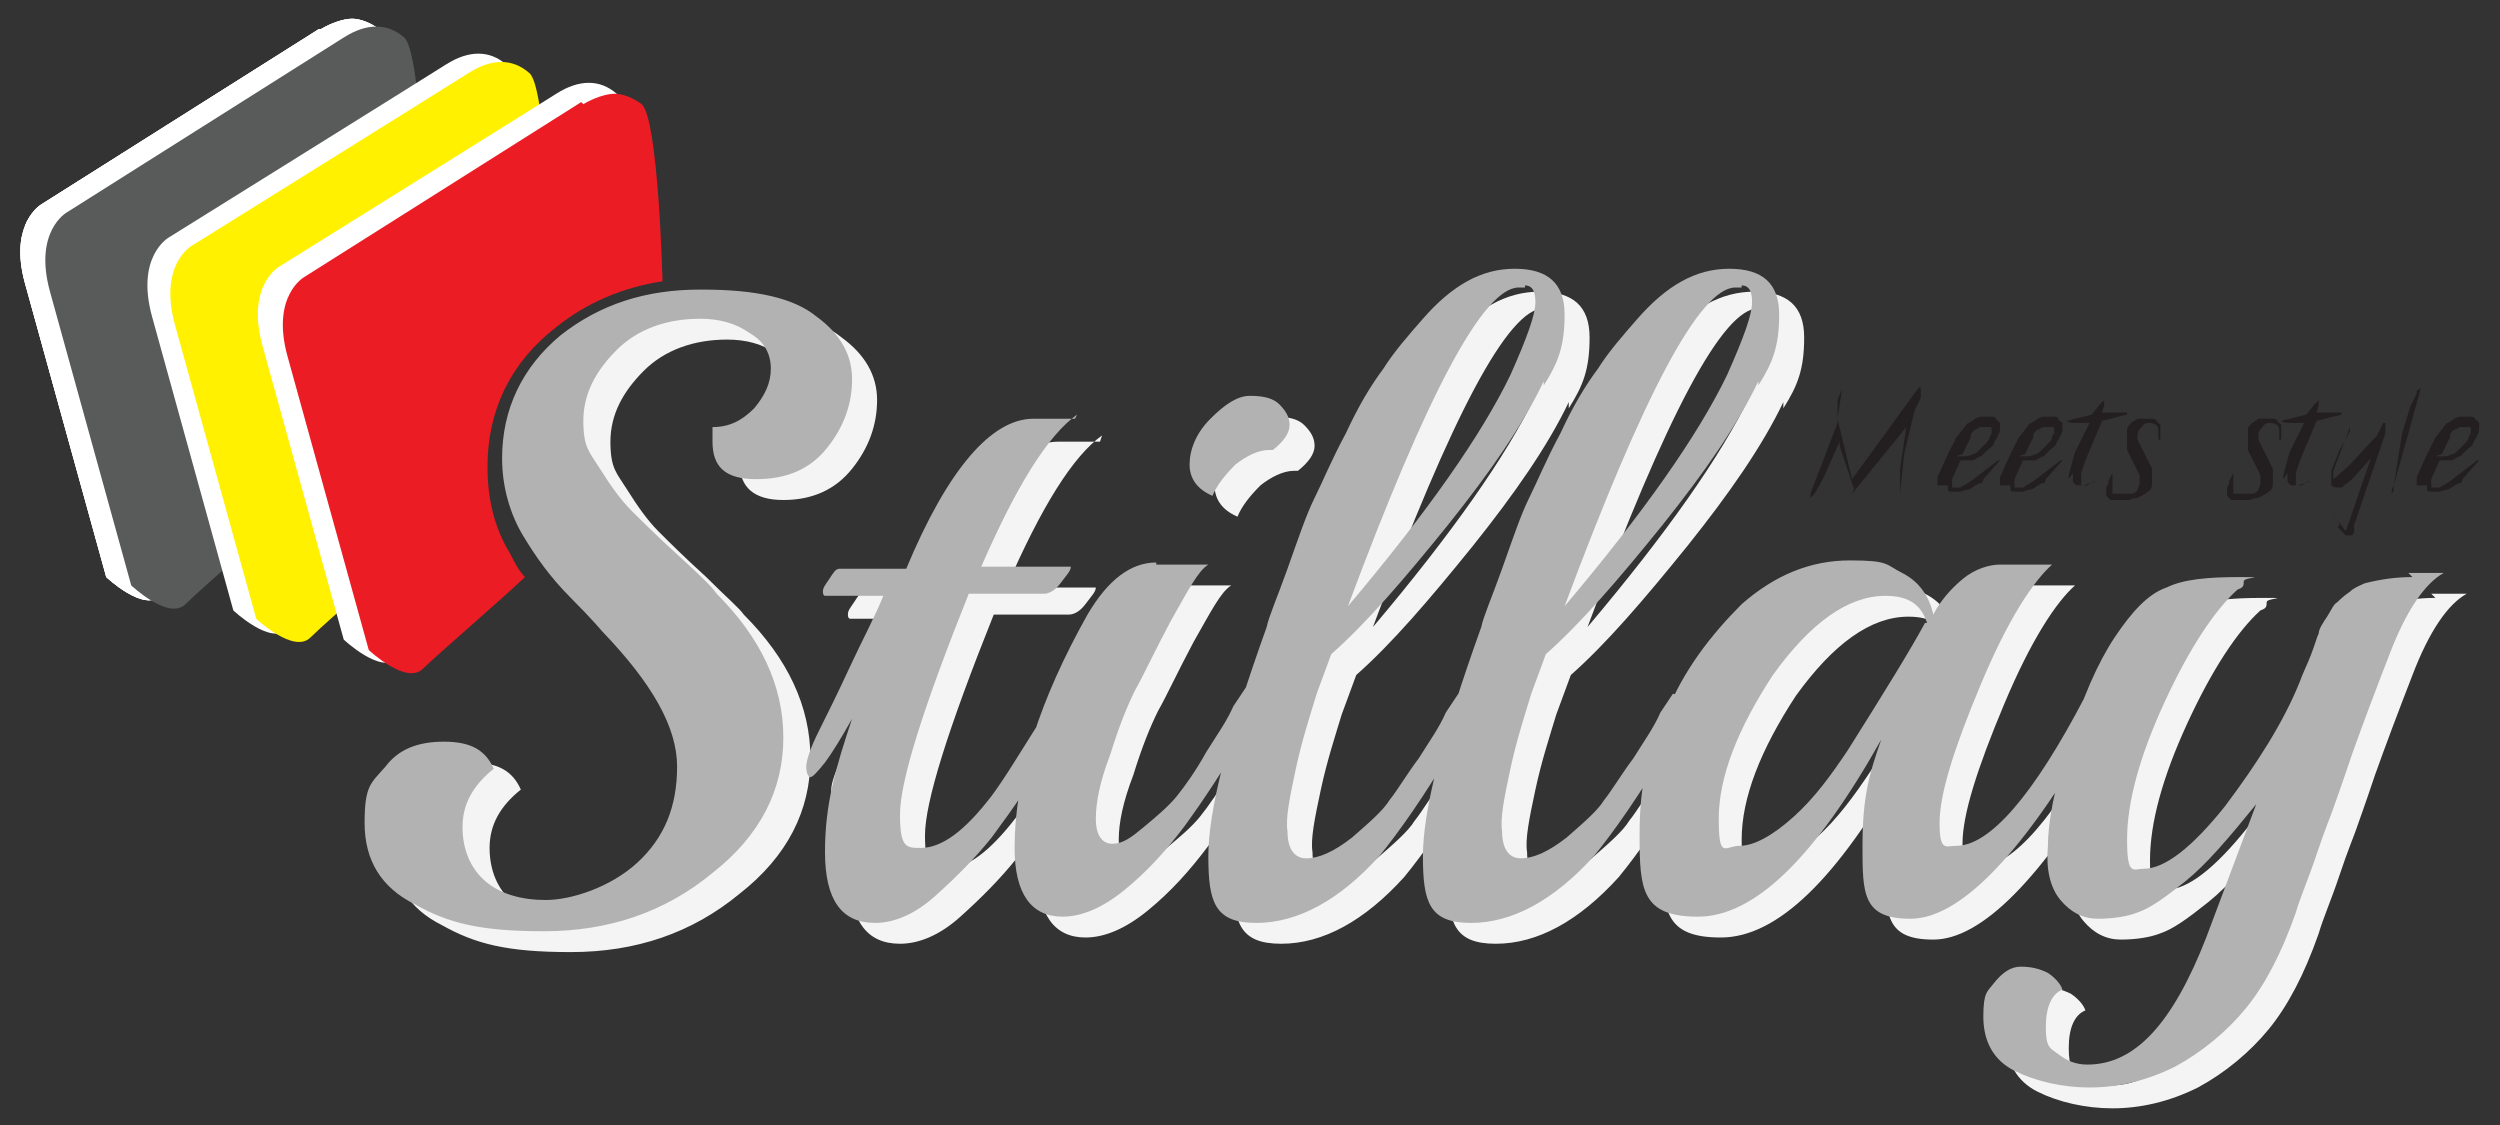 <?xml version="1.0" encoding="UTF-8"?>
<svg id="Layer_1" xmlns="http://www.w3.org/2000/svg" xmlns:xlink="http://www.w3.org/1999/xlink" version="1.1" viewBox="0 0 120 54">
  <rect x="0" y="0" width="120" height="54" fill="#333333" stroke="none"/>
  <!-- Generator: Adobe Illustrator 29.1.0, SVG Export Plug-In . SVG Version: 2.1.0 Build 142)  -->
  <defs>
    <style>
      .st0 {
        clip-rule: evenodd;
      }

      .st0, .st1, .st2 {
        fill: #fff;
      }

      .st1 {
        fill-rule: evenodd;
      }

      .st3 {
        fill: #231f20;
      }

      .st4 {
        fill: #f4f4f4;
      }

      .st5 {
        clip-path: url(#clippath-1);
      }

      .st6 {
        fill: #585b5a;
      }

      .st7 {
        fill: #fff100;
      }

      .st8 {
        fill: #ec1c24;
      }

      .st9 {
        clip-path: url(#clippath);
      }

      .st10 {
        fill: #b2b2b2;
      }
    </style>
    <clipPath id="clippath">
      <path class="st0" d="M15.3,1.4c-1.1.7-13.3,8.4-13.3,8.4,0,0-1.6.9-.8,3.8.8,2.9,3.9,14.1,3.9,14.1,0,0,1.8,1.7,2.6.9.8-.8,6.1-5.4,6.1-5.4,0,0-1.4-6.4-.9-7.7.5-1.3,3-3.2,3.3-3.3.3-.1,3-2.4,3-2.4,0,0-.2-7.7-1-8.4-.4-.3-.9-.5-1.3-.5s-1,.2-1.5.5"/>
    </clipPath>
    <clipPath id="clippath-1">
      <rect class="st2" x="-4.1" y="-4" width="128.1" height="62.1"/>
    </clipPath>
  </defs>
  <g>
    <path class="st1" d="M15.3,1.4c-1.1.7-13.3,8.4-13.3,8.4,0,0-1.6.9-.8,3.8.8,2.9,3.9,14.1,3.9,14.1,0,0,1.8,1.7,2.6.9.8-.8,6.1-5.4,6.1-5.4,0,0-1.4-6.4-.9-7.7.5-1.3,3-3.2,3.3-3.3.3-.1,3-2.4,3-2.4,0,0-.2-7.7-1-8.4-.4-.3-.9-.5-1.3-.5s-1,.2-1.5.5"/>
    <g class="st9">
      <g>
        <rect class="st2" x="-4.1" y="-4" width="128.1" height="62.1"/>
        <g class="st5">
          <polyline class="st2" points="12.5 30.5 -3.5 25.3 -3.5 25.4 12.4 30.6"/>
          <polyline class="st2" points="12.5 30.4 -3.4 25.2 -3.5 25.3 12.5 30.5"/>
          <polyline class="st2" points="12.6 30.2 -3.4 25 -3.4 25.2 12.5 30.4"/>
          <polyline class="st2" points="12.6 30.1 -3.3 24.9 -3.4 25 12.6 30.2"/>
          <polyline class="st2" points="12.7 29.9 -3.3 24.8 -3.3 24.9 12.6 30.1"/>
          <polyline class="st2" points="12.7 29.8 -3.3 24.6 -3.3 24.8 12.7 29.9"/>
          <polyline class="st2" points="12.7 29.7 -3.2 24.5 -3.3 24.6 12.7 29.8"/>
          <polyline class="st2" points="12.8 29.5 -3.2 24.3 -3.2 24.5 12.7 29.7"/>
          <polyline class="st2" points="12.8 29.4 -3.1 24.2 -3.2 24.3 12.8 29.5"/>
          <polyline class="st2" points="12.9 29.2 -3.1 24.1 -3.1 24.2 12.8 29.4"/>
          <polyline class="st2" points="12.9 29.1 -3 23.9 -3.1 24.1 12.9 29.2"/>
          <polyline class="st2" points="13 29 -3 23.8 -3 23.9 12.9 29.1"/>
          <polyline class="st2" points="13 28.8 -2.9 23.6 -3 23.8 13 29"/>
          <polyline class="st2" points="13.1 28.7 -2.9 23.5 -2.9 23.6 13 28.8"/>
          <polyline class="st2" points="13.1 28.5 -2.8 23.4 -2.9 23.5 13.1 28.7"/>
          <polyline class="st2" points="13.2 28.4 -2.8 23.2 -2.9 23.4 13.1 28.6"/>
          <polyline class="st2" points="13.2 28.3 -2.8 23.1 -2.8 23.2 13.1 28.4"/>
          <polyline class="st2" points="13.2 28.1 -2.7 22.9 -2.8 23.1 13.2 28.3"/>
          <polyline class="st2" points="13.3 28 -2.7 22.8 -2.7 23 13.2 28.1"/>
          <polyline class="st2" points="13.3 27.9 -2.6 22.7 -2.7 22.8 13.3 28"/>
          <polyline class="st2" points="13.4 27.7 -2.6 22.5 -2.6 22.7 13.3 27.9"/>
          <polyline class="st2" points="13.4 27.6 -2.5 22.4 -2.6 22.5 13.4 27.7"/>
          <polyline class="st2" points="13.5 27.4 -2.5 22.3 -2.5 22.4 13.4 27.6"/>
          <polyline class="st2" points="13.5 27.3 -2.4 22.1 -2.5 22.3 13.5 27.4"/>
          <polyline class="st2" points="13.6 27.2 -2.4 22 -2.4 22.1 13.5 27.3"/>
          <polyline class="st2" points="13.6 27 -2.4 21.8 -2.4 22 13.6 27.2"/>
          <polyline class="st2" points="13.6 26.9 -2.3 21.7 -2.4 21.8 13.6 27"/>
          <polyline class="st2" points="13.7 26.7 -2.3 21.6 -2.3 21.7 13.6 26.9"/>
          <polyline class="st2" points="13.7 26.6 -2.2 21.4 -2.3 21.6 13.7 26.7"/>
          <polyline class="st2" points="13.8 26.5 -2.2 21.3 -2.2 21.4 13.7 26.6"/>
          <polyline class="st2" points="13.8 26.3 -2.1 21.1 -2.2 21.3 13.8 26.5"/>
          <polyline class="st2" points="13.9 26.2 -2.1 21 -2.1 21.1 13.8 26.3"/>
          <polyline class="st2" points="13.9 26.1 -2 20.9 -2.1 21 13.9 26.2"/>
          <polyline class="st2" points="14 25.9 -2 20.7 -2 20.9 13.9 26.1"/>
          <polyline class="st2" points="14 25.8 -1.9 20.6 -2 20.7 14 25.9"/>
          <polyline class="st2" points="14.1 25.6 -1.9 20.5 -1.9 20.6 14 25.8"/>
          <polyline class="st2" points="14.1 25.5 -1.9 20.3 -1.9 20.5 14.1 25.6"/>
          <polyline class="st2" points="14.1 25.4 -1.8 20.2 -1.9 20.3 14.1 25.5"/>
          <polyline class="st2" points="14.2 25.2 -1.8 20 -1.8 20.2 14.1 25.4"/>
          <polyline class="st2" points="14.2 25.1 -1.7 19.9 -1.8 20 14.2 25.2"/>
          <polyline class="st2" points="14.3 24.9 -1.7 19.8 -1.7 19.9 14.2 25.1"/>
          <polyline class="st2" points="14.3 24.8 -1.6 19.6 -1.7 19.8 14.3 24.9"/>
          <polyline class="st2" points="14.4 24.7 -1.6 19.5 -1.6 19.6 14.3 24.8"/>
          <polyline class="st2" points="14.4 24.5 -1.5 19.3 -1.6 19.5 14.4 24.7"/>
          <polyline class="st2" points="14.5 24.4 -1.5 19.2 -1.5 19.3 14.4 24.5"/>
          <polyline class="st2" points="14.5 24.3 -1.5 19.1 -1.5 19.2 14.5 24.4"/>
          <polyline class="st2" points="14.5 24.1 -1.4 18.9 -1.5 19.1 14.5 24.3"/>
          <polyline class="st2" points="14.6 24 -1.4 18.8 -1.4 18.9 14.5 24.1"/>
          <polyline class="st2" points="14.6 23.8 -1.3 18.7 -1.4 18.8 14.6 24"/>
          <polyline class="st2" points="14.7 23.7 -1.3 18.5 -1.3 18.7 14.6 23.8"/>
          <polyline class="st2" points="14.7 23.6 -1.2 18.4 -1.3 18.5 14.7 23.7"/>
          <polyline class="st2" points="14.8 23.4 -1.2 18.2 -1.2 18.4 14.7 23.6"/>
          <polyline class="st2" points="14.8 23.3 -1.1 18.1 -1.2 18.2 14.8 23.4"/>
          <polyline class="st2" points="14.9 23.1 -1.1 18 -1.1 18.1 14.8 23.3"/>
          <polyline class="st2" points="14.9 23 -1 17.8 -1.1 18 14.9 23.1"/>
          <polyline class="st2" points="15 22.9 -1 17.7 -1 17.8 14.9 23"/>
          <polyline class="st2" points="15 22.7 -1 17.5 -1 17.7 15 22.9"/>
          <polyline class="st2" points="15 22.6 -.9 17.4 -1 17.5 15 22.7"/>
          <polyline class="st2" points="15.1 22.4 -.9 17.3 -.9 17.4 15 22.6"/>
          <polyline class="st2" points="15.1 22.3 -.8 17.1 -.9 17.3 15.1 22.5"/>
          <polyline class="st2" points="15.2 22.2 -.8 17 -.8 17.1 15.1 22.3"/>
          <polyline class="st2" points="15.2 22 -.7 16.8 -.8 17 15.2 22.2"/>
          <polyline class="st2" points="15.3 21.9 -.7 16.7 -.7 16.9 15.2 22"/>
          <polyline class="st2" points="15.3 21.8 -.6 16.6 -.7 16.7 15.3 21.9"/>
          <polyline class="st2" points="15.4 21.6 -.6 16.4 -.6 16.6 15.3 21.8"/>
          <polyline class="st2" points="15.4 21.5 -.6 16.3 -.6 16.4 15.4 21.6"/>
          <polyline class="st2" points="15.4 21.3 -.5 16.2 -.6 16.3 15.4 21.5"/>
          <polyline class="st2" points="15.5 21.2 -.5 16 -.5 16.2 15.4 21.3"/>
          <polyline class="st2" points="15.5 21.1 -.4 15.9 -.5 16 15.5 21.2"/>
          <polyline class="st2" points="15.6 20.9 -.4 15.7 -.4 15.9 15.5 21.1"/>
          <polyline class="st2" points="15.6 20.8 -.3 15.6 -.4 15.7 15.6 20.9"/>
          <polyline class="st2" points="15.7 20.6 -.3 15.5 -.3 15.6 15.6 20.8"/>
          <polyline class="st2" points="15.7 20.5 -.2 15.3 -.3 15.5 15.7 20.6"/>
          <polyline class="st2" points="15.8 20.4 -.2 15.2 -.2 15.3 15.7 20.5"/>
          <polyline class="st2" points="15.8 20.2 -.1 15 -.2 15.2 15.8 20.4"/>
          <polyline class="st2" points="15.9 20.1 -.1 14.9 -.1 15 15.8 20.2"/>
          <polyline class="st2" points="15.9 20 0 14.8 -.1 14.9 15.9 20.1"/>
          <polyline class="st2" points="15.9 19.8 0 14.6 0 14.8 15.9 20"/>
          <polyline class="st2" points="16 19.7 0 14.5 0 14.6 15.9 19.8"/>
          <polyline class="st2" points="16 19.5 0 14.4 0 14.5 16 19.7"/>
          <polyline class="st2" points="16.1 19.4 .1 14.2 0 14.4 16 19.5"/>
          <polyline class="st2" points="16.1 19.3 .2 14.1 .1 14.2 16.1 19.4"/>
          <polyline class="st2" points="16.2 19.1 .2 13.9 .2 14.1 16.1 19.3"/>
          <polyline class="st2" points="16.2 19 .3 13.8 .2 13.9 16.2 19.1"/>
          <polyline class="st2" points="16.3 18.8 .3 13.7 .3 13.8 16.2 19"/>
          <polyline class="st2" points="16.3 18.7 .3 13.5 .3 13.7 16.3 18.8"/>
          <polyline class="st2" points="16.3 18.6 .4 13.4 .3 13.5 16.3 18.7"/>
          <polyline class="st2" points="16.4 18.4 .4 13.2 .4 13.4 16.3 18.6"/>
          <polyline class="st2" points="16.4 18.3 .5 13.1 .4 13.2 16.4 18.4"/>
          <polyline class="st2" points="16.5 18.1 .5 13 .5 13.1 16.4 18.3"/>
          <polyline class="st2" points="16.5 18 .6 12.8 .5 13 16.5 18.2"/>
          <polyline class="st2" points="16.6 17.9 .6 12.7 .6 12.8 16.5 18"/>
          <polyline class="st2" points="16.6 17.7 .7 12.5 .6 12.7 16.6 17.9"/>
          <polyline class="st2" points="16.7 17.6 .7 12.4 .7 12.6 16.6 17.7"/>
          <polyline class="st2" points="16.7 17.5 .8 12.3 .7 12.4 16.7 17.6"/>
          <polyline class="st2" points="16.8 17.3 .8 12.1 .8 12.3 16.7 17.5"/>
          <polyline class="st2" points="16.8 17.2 .8 12 .8 12.1 16.8 17.3"/>
          <polyline class="st2" points="16.8 17 .9 11.9 .8 12 16.8 17.2"/>
          <polyline class="st2" points="16.9 16.9 .9 11.7 .9 11.9 16.8 17"/>
          <polyline class="st2" points="16.9 16.8 1 11.6 .9 11.7 16.9 16.9"/>
          <polyline class="st2" points="17 16.6 1 11.4 1 11.6 16.9 16.8"/>
          <polyline class="st2" points="17 16.5 1.1 11.3 1 11.4 17 16.6"/>
          <polyline class="st2" points="17.1 16.3 1.1 11.2 1.1 11.3 17 16.5"/>
          <polyline class="st2" points="17.1 16.2 1.2 11 1.1 11.2 17.1 16.4"/>
          <polyline class="st2" points="17.2 16.1 1.2 10.9 1.2 11 17.1 16.2"/>
          <polyline class="st2" points="17.2 15.9 1.3 10.7 1.2 10.9 17.2 16.1"/>
          <polyline class="st2" points="17.3 15.8 1.3 10.6 1.2 10.8 17.2 15.9"/>
          <polyline class="st2" points="17.2 15.8 1.3 10.6 1.2 10.8 17.2 16"/>
          <polyline class="st2" points="17.3 15.7 1.3 10.5 1.3 10.6 17.2 15.8"/>
          <polyline class="st2" points="17.3 15.5 1.4 10.4 1.3 10.5 17.3 15.7"/>
          <polyline class="st2" points="17.4 15.4 1.4 10.2 1.4 10.4 17.3 15.6"/>
          <polyline class="st2" points="17.4 15.3 1.5 10.1 1.4 10.2 17.4 15.4"/>
          <polyline class="st2" points="17.5 15.1 1.5 9.9 1.5 10.1 17.4 15.3"/>
          <polyline class="st2" points="17.5 15 1.6 9.8 1.5 10 17.5 15.1"/>
          <polyline class="st2" points="17.6 14.9 1.6 9.7 1.6 9.8 17.5 15"/>
          <polyline class="st2" points="17.6 14.7 1.6 9.5 1.6 9.7 17.6 14.9"/>
          <polyline class="st2" points="17.6 14.6 1.7 9.4 1.6 9.5 17.6 14.7"/>
          <polyline class="st2" points="17.7 14.4 1.7 9.3 1.7 9.4 17.6 14.6"/>
          <polyline class="st2" points="17.7 14.3 1.8 9.1 1.7 9.3 17.7 14.4"/>
          <polyline class="st2" points="17.8 14.2 1.8 9 1.8 9.1 17.7 14.3"/>
          <polyline class="st2" points="17.8 14 1.9 8.8 1.8 9 17.8 14.2"/>
          <polyline class="st2" points="17.9 13.9 1.9 8.7 1.9 8.8 17.8 14"/>
          <polyline class="st2" points="17.9 13.7 2 8.6 1.9 8.7 17.9 13.9"/>
          <polyline class="st2" points="18 13.6 2 8.4 2 8.6 17.9 13.8"/>
          <polyline class="st2" points="18 13.5 2.1 8.3 2 8.4 18 13.6"/>
          <polyline class="st2" points="18.1 13.3 2.1 8.1 2 8.3 18 13.5"/>
          <polyline class="st2" points="18.1 13.2 2.1 8 2.1 8.2 18 13.3"/>
          <polyline class="st2" points="18.1 13.1 2.2 7.9 2.1 8 18.1 13.2"/>
          <polyline class="st2" points="18.2 12.9 2.2 7.7 2.2 7.9 18.1 13.1"/>
          <polyline class="st2" points="18.2 12.8 2.3 7.6 2.2 7.7 18.2 12.9"/>
          <polyline class="st2" points="18.3 12.6 2.3 7.5 2.3 7.6 18.2 12.8"/>
          <polyline class="st2" points="18.3 12.5 2.4 7.3 2.3 7.5 18.3 12.6"/>
          <polyline class="st2" points="18.4 12.4 2.4 7.2 2.4 7.3 18.3 12.5"/>
          <polyline class="st2" points="18.4 12.2 2.5 7 2.4 7.2 18.4 12.4"/>
          <polyline class="st2" points="18.5 12.1 2.5 6.9 2.5 7 18.4 12.2"/>
          <polyline class="st2" points="18.5 11.9 2.5 6.8 2.5 6.9 18.5 12.1"/>
          <polyline class="st2" points="18.5 11.8 2.6 6.6 2.5 6.8 18.5 12"/>
          <polyline class="st2" points="18.6 11.7 2.6 6.5 2.6 6.6 18.5 11.8"/>
          <polyline class="st2" points="18.6 11.5 2.7 6.3 2.6 6.5 18.6 11.7"/>
          <polyline class="st2" points="18.7 11.4 2.7 6.2 2.7 6.4 18.6 11.5"/>
          <polyline class="st2" points="18.7 11.3 2.8 6.1 2.7 6.2 18.7 11.4"/>
          <polyline class="st2" points="18.8 11.1 2.8 5.9 2.8 6.1 18.7 11.3"/>
          <polyline class="st2" points="18.8 11 2.9 5.8 2.8 5.9 18.8 11.1"/>
          <polyline class="st2" points="18.9 10.8 2.9 5.7 2.9 5.8 18.8 11"/>
          <polyline class="st2" points="18.9 10.7 3 5.5 2.9 5.7 18.9 10.8"/>
          <polyline class="st2" points="19 10.6 3 5.4 2.9 5.5 18.9 10.7"/>
          <polyline class="st2" points="19 10.4 3 5.2 3 5.4 18.9 10.6"/>
          <polyline class="st2" points="19 10.3 3.1 5.1 3 5.2 19 10.4"/>
          <polyline class="st2" points="19.1 10.1 3.1 5 3.1 5.1 19 10.3"/>
          <polyline class="st2" points="19.1 10 3.2 4.8 3.1 5 19.1 10.1"/>
          <polyline class="st2" points="19.2 9.9 3.2 4.7 3.2 4.8 19.1 10"/>
          <polyline class="st2" points="19.2 9.7 3.3 4.5 3.2 4.7 19.2 9.9"/>
          <polyline class="st2" points="19.3 9.6 3.3 4.4 3.3 4.6 19.2 9.7"/>
          <polyline class="st2" points="19.3 9.5 3.4 4.3 3.3 4.4 19.3 9.6"/>
          <polyline class="st2" points="19.4 9.3 3.4 4.1 3.4 4.3 19.3 9.5"/>
          <polyline class="st2" points="19.4 9.2 3.4 4 3.4 4.1 19.4 9.3"/>
          <polyline class="st2" points="19.4 9 3.5 3.9 3.4 4 19.4 9.2"/>
          <polyline class="st2" points="19.5 8.9 3.5 3.7 3.5 3.9 19.4 9"/>
          <polyline class="st2" points="19.5 8.8 3.6 3.6 3.5 3.7 19.5 8.9"/>
          <polyline class="st2" points="19.6 8.6 3.6 3.4 3.6 3.6 19.5 8.8"/>
          <polyline class="st2" points="19.6 8.5 3.7 3.3 3.6 3.4 19.6 8.6"/>
          <polyline class="st2" points="19.7 8.3 3.7 3.2 3.7 3.3 19.6 8.5"/>
          <polyline class="st2" points="19.7 8.2 3.8 3 3.7 3.2 19.7 8.3"/>
          <polyline class="st2" points="19.8 8.1 3.8 2.9 3.8 3 19.7 8.2"/>
          <polyline class="st2" points="19.8 7.9 3.9 2.7 3.8 2.9 19.8 8.1"/>
          <polyline class="st2" points="19.8 7.8 3.9 2.6 3.8 2.7 19.8 7.9"/>
          <polyline class="st2" points="19.9 7.7 3.9 2.5 3.9 2.6 19.8 7.8"/>
          <polyline class="st2" points="19.9 7.5 4 2.3 3.9 2.5 19.9 7.7"/>
          <polyline class="st2" points="20 7.4 4 2.2 4 2.3 19.9 7.5"/>
          <polyline class="st2" points="20 7.2 4.1 2.1 4 2.2 20 7.4"/>
          <polyline class="st2" points="20.1 7.1 4.1 1.9 4.1 2.1 20 7.2"/>
          <polyline class="st2" points="20.1 7 4.2 1.8 4.1 1.9 20.1 7.1"/>
          <polyline class="st2" points="20.2 6.8 4.2 1.6 4.2 1.8 20.1 7"/>
          <polyline class="st2" points="20.2 6.7 4.3 1.5 4.2 1.6 20.2 6.8"/>
          <polyline class="st2" points="20.3 6.5 4.3 1.4 4.3 1.5 20.2 6.7"/>
          <polyline class="st2" points="20.3 6.4 4.3 1.2 4.3 1.4 20.3 6.5"/>
          <polyline class="st2" points="20.3 6.3 4.4 1.1 4.3 1.2 20.3 6.4"/>
          <polyline class="st2" points="20.4 6.1 4.4 .9 4.4 1.1 20.3 6.3"/>
          <polyline class="st2" points="20.4 6 4.5 .8 4.4 .9 20.4 6.1"/>
          <polyline class="st2" points="20.5 5.9 4.5 .7 4.5 .8 20.4 6"/>
          <polyline class="st2" points="20.5 5.7 4.6 .5 4.5 .7 20.5 5.9"/>
          <polyline class="st2" points="20.6 5.6 4.6 .4 4.6 .5 20.5 5.7"/>
          <polyline class="st2" points="20.6 5.4 4.7 .3 4.6 .4 20.6 5.6"/>
          <polyline class="st2" points="20.7 5.3 4.7 .1 4.7 .3 20.6 5.4"/>
          <polyline class="st2" points="20.7 5.2 4.8 0 4.7 .1 20.7 5.3"/>
          <polyline class="st2" points="20.7 5 4.8 -.2 4.7 0 20.7 5.2"/>
          <polyline class="st2" points="20.8 4.9 4.8 -.3 4.8 -.2 20.7 5"/>
          <polyline class="st2" points="20.8 4.7 4.9 -.4 4.8 -.3 20.8 4.9"/>
          <polyline class="st2" points="20.9 4.6 4.9 -.6 4.9 -.4 20.8 4.7"/>
          <polyline class="st2" points="20.9 4.5 5 -.7 4.9 -.6 20.9 4.6"/>
          <polyline class="st2" points="21 4.3 5 -.9 5 -.7 20.9 4.5"/>
          <polyline class="st2" points="21 4.2 5.1 -1 5 -.9 21 4.3"/>
          <polyline class="st2" points="21.1 4.1 5.1 -1.1 5.1 -1 21 4.2"/>
          <polyline class="st2" points="21.1 3.9 5.2 -1.3 5.1 -1.1 21.1 4.1"/>
          <polyline class="st2" points="21.2 3.8 5.2 -1.4 5.2 -1.3 21.1 3.9"/>
          <polyline class="st2" points="21.2 3.6 5.2 -1.5 5.2 -1.4 21.2 3.8"/>
          <polyline class="st2" points="21.2 3.5 5.3 -1.7 5.2 -1.5 21.2 3.6"/>
          <polyline class="st2" points="21.3 3.4 5.3 -1.8 5.3 -1.7 21.2 3.5"/>
          <polyline class="st2" points="21.3 3.2 5.4 -2 5.3 -1.8 21.3 3.4"/>
          <polyline class="st2" points="21.4 3.1 5.4 -2.1 5.4 -2 21.3 3.2"/>
          <polyline class="st2" points="21.4 2.9 5.5 -2.2 5.4 -2.1 21.4 3.1"/>
          <polyline class="st2" points="21.5 2.8 5.5 -2.4 5.5 -2.2 21.4 2.9"/>
          <polyline class="st2" points="21.5 2.7 5.6 -2.5 5.5 -2.4 21.5 2.8"/>
          <polyline class="st2" points="21.6 2.5 5.6 -2.7 5.6 -2.5 21.5 2.7"/>
          <polyline class="st2" points="21.6 2.4 5.7 -2.8 5.6 -2.7 21.6 2.5"/>
          <polyline class="st2" points="21.6 2.3 5.7 -2.9 5.6 -2.8 21.6 2.4"/>
        </g>
      </g>
    </g>
  </g>
  <path class="st6" d="M3.2,10.2s-1.6.9-.8,3.8c.8,2.9,3.9,14.1,3.9,14.1,0,0,1.8,1.7,2.6.9.8-.8,6.1-5.4,6.1-5.4,0,0-1.4-6.4-.9-7.7.5-1.3,3-3.2,3.3-3.3.3-.1,3-2.4,3-2.4,0,0-.2-7.7-1-8.4-.8-.7-1.8-.7-2.9,0-1.1.7-13.3,8.4-13.3,8.4"/>
  <path class="st2" d="M8.1,11.4s-1.6.9-.8,3.8c.8,2.9,3.9,14.1,3.9,14.1,0,0,1.8,1.7,2.6.9.8-.8,6.1-5.4,6.1-5.4,0,0-1.4-6.4-.9-7.7.5-1.3,3-3.2,3.3-3.3.3-.1,3-2.4,3-2.4,0,0-.2-7.7-1-8.3-.8-.7-1.8-.7-2.9,0-1.1.7-13.3,8.3-13.3,8.3"/>
  <path class="st7" d="M9.2,11.8s-1.6.9-.8,3.8c.8,2.9,3.9,14.1,3.9,14.1,0,0,1.8,1.7,2.6.9.8-.8,6.1-5.4,6.1-5.4,0,0-1.4-6.4-.9-7.7.5-1.3,3-3.2,3.3-3.3.3-.1,3-2.4,3-2.4,0,0-.2-7.7-1-8.3-.8-.7-1.8-.7-2.9,0-1.1.7-13.3,8.3-13.3,8.3"/>
  <path class="st2" d="M13.4,12.8s-1.6.9-.8,3.8c.8,2.9,3.9,14.1,3.9,14.1,0,0,1.8,1.7,2.6.9.8-.8,4.4-4,4.4-4,0,0-.6-7.8,0-9.1.5-1.3,3.3-3.2,3.6-3.3.3-.1,3.5-2.4,3.5-2.4,0,0-.2-7.7-1-8.3-.8-.7-1.8-.7-2.9,0-1.1.7-13.3,8.3-13.3,8.3"/>
  <path class="st4" d="M34.9,14.9c2.6,0,4.4.4,5.5,1.3,1.1.8,1.7,1.8,1.7,3s-.4,2.3-1.2,3.3c-.8,1-1.9,1.5-3.3,1.5s-2.1-.6-2.1-1.8,0-.3,0-.7c.8,0,1.4-.3,2-.9.5-.6.8-1.2.8-1.9s-.3-1.3-1-1.7c-.7-.5-1.5-.7-2.4-.7-1.6,0-3,.5-4,1.5s-1.6,2.1-1.6,3.4.3,1.5.8,2.3c.5.8,1,1.5,1.5,2,.5.5,1.2,1.2,2.3,2.2,1,1,1.6,1.5,1.8,1.8,2.1,2.1,3.2,4.4,3.2,6.9s-1.1,4.7-3.4,6.5c-2.3,1.9-5,2.8-8.1,2.8s-4.6-.4-6.2-1.3c-1.6-.8-2.4-2.1-2.4-3.9s.3-1.9,1-2.7c.6-.8,1.5-1.2,2.8-1.2s2,.4,2.4,1.3c-1,.8-1.5,1.7-1.5,2.8s.4,2,1.1,2.6c.7.6,1.7.9,2.9.9s3.1-.6,4.4-1.8c1.3-1.2,1.9-2.7,1.9-4.6s-1.2-4-3.6-6.5c0,0-.5-.6-1.5-1.6-1-1-1.7-2-2.3-3s-1-2.3-1-3.7c0-2.4,1-4.4,2.8-5.9,1.9-1.5,4.1-2.2,6.7-2.2M52.9,20.9c-1.4,1-2.9,3.4-4.6,7.3h4.3c0,.2-.2.4-.5.8-.3.4-.6.5-.8.5h-3.6c-2.2,5.5-3.3,9-3.3,10.6s.3,1.6,1,1.6c1,0,2.1-.8,3.4-2.5.3-.4.7-1,1.2-1.8,1.3-2.1,2-3.1,2-3.1.2,0,.3.2.3.7,0,1-1.2,3.1-3.5,6.2-.8,1-1.7,1.9-2.7,2.8-1,.9-2,1.3-2.9,1.3-1.6,0-2.4-1.1-2.4-3.3s.5-4,1.3-6.4h0c-.5.9-1,1.7-1.3,2.1-.4.5-.6.7-.7.7-.1,0-.2-.2-.2-.5s.2-.9.6-1.7c.4-.8.9-1.8,1.5-3.1.6-1.3,1.2-2.4,1.6-3.4h-2.8c0,0-.1,0-.1-.2s.1-.3.3-.6c.2-.3.3-.5.5-.5h3.2c2-4.8,4.1-7.2,6.1-7.2s1.9,0,2,0ZM62.3,22.6h-.2c-.5,0-1.1.3-1.6.7-.5.5-.9,1-1.1,1.5-.7-.3-1.1-.8-1.1-1.5s.3-1.5,1-2.2c.7-.7,1.3-1.1,1.9-1.1s1.1.1,1.4.4c.3.3.5.6.5,1s-.3.8-.8,1.2ZM56.6,28.1h2.1s.4,0,.4,0c-.5.3-1,1.3-1.8,2.7-.8,1.5-1.3,2.6-1.7,3.3-.4.8-.8,1.8-1.2,3.1-.5,1.3-.7,2.3-.7,3.1s.3,1.2.8,1.2.9-.3,1.5-.8c.6-.5,1.2-1,1.6-1.5.4-.5.9-1.2,1.4-2.1.5-.8,1-1.5,1.3-2.2.4-.6.6-.9.6-.9.2,0,.3.3.3.8s-.1,1-.4,1.5c-1,1.7-2,3.2-2.8,4.3-.9,1.2-1.8,2.2-2.9,3.1-1.1.9-2.1,1.3-3,1.3-1.5,0-2.3-1.1-2.3-3.3,0-3.4,1.2-7.1,3.5-11.2,1-1.7,2.1-2.5,3.3-2.5ZM75.3,19.3c-1,2.1-2.6,4.4-4.6,6.9-2.1,2.6-3.9,4.7-5.6,6.2l-.7,1.9c-.3,1-.7,2.2-1,3.6-.3,1.4-.5,2.4-.4,3,0,.8.3,1.3.9,1.3s1.3-.3,2.2-1c.8-.7,1.5-1.3,1.8-1.8.4-.5.8-1.2,1.4-2,.5-.8,1-1.5,1.3-2.2.4-.6.6-.9.6-.9.2,0,.3.3.3.8s-.1,1-.4,1.5c-1.5,2.6-2.8,4.4-3.7,5.5-1.9,2.1-3.9,3.2-5.9,3.2s-2.3-1-2.3-3.2.9-5.7,2.8-11c.1-.5.5-1.4,1-2.8.5-1.4.9-2.6,1.3-3.3.4-.8.8-1.8,1.5-3.1.6-1.3,1.2-2.3,1.8-3.1.5-.8,1.2-1.6,1.9-2.4,1.4-1.6,2.8-2.4,4.4-2.4s2.4.7,2.4,2.2-.3,2.3-1,3.4ZM74.4,14.8h-.3c-1.7,0-4.4,5.1-8.2,15.3,3.8-4.5,6.4-8.2,7.8-11.1.8-1.8,1.2-2.9,1.2-3.5s-.2-.8-.5-.8ZM85.6,19.3c-1,2.1-2.6,4.4-4.6,6.9-2.1,2.6-3.9,4.7-5.6,6.2l-.7,1.9c-.3,1-.7,2.2-1,3.6-.3,1.4-.5,2.4-.4,3,0,.8.3,1.3.9,1.3s1.3-.3,2.2-1c.8-.7,1.5-1.3,1.8-1.8.4-.5.8-1.2,1.4-2,.5-.8,1-1.5,1.3-2.2.4-.6.6-.9.6-.9.2,0,.3.3.3.8s-.1,1-.4,1.5c-1.5,2.6-2.8,4.4-3.7,5.5-1.9,2.1-3.9,3.2-5.9,3.2s-2.3-1-2.3-3.2.9-5.7,2.8-11c.1-.5.5-1.4,1-2.8.5-1.4.9-2.6,1.3-3.3.4-.8.8-1.8,1.5-3.1.6-1.3,1.2-2.3,1.8-3.1.5-.8,1.2-1.6,1.9-2.4,1.4-1.6,2.8-2.4,4.4-2.4s2.4.7,2.4,2.2-.3,2.3-1,3.4ZM84.7,14.8h-.3c-1.7,0-4.4,5.1-8.2,15.3,3.8-4.5,6.4-8.2,7.8-11.1.8-1.8,1.2-2.9,1.2-3.5s-.2-.8-.5-.8ZM97.1,28.1h2.1s.4,0,.4,0c-.9.8-2.1,2.6-3.4,5.7-1.3,3.1-2,5.3-2,6.7s.3,1.1.8,1.1c1.6,0,3.7-2.4,6.2-7.2.1-.2.2-.3.3-.3.2,0,.3.3.3.8s-.1,1-.4,1.5c-3.4,5.8-6.3,8.7-8.6,8.7s-2.3-1.2-2.3-3.5.3-3.4.9-5.1c-3.2,5.7-6.1,8.5-8.8,8.5s-2.8-1.3-2.8-3.9.4-3.9,1.3-5.9c.8-2,2.1-3.7,3.6-5.2,1.6-1.4,3.4-2.1,5.2-2.1s1.7.2,2.5.6c.8.4,1.3,1.1,1.5,2,.3-.6.8-1.2,1.4-1.7.6-.5,1.3-.7,1.8-.7ZM93.6,30.9c-.3-.9-.9-1.3-2-1.3-1.8,0-3.6,1.3-5.4,3.8-1.7,2.6-2.6,4.9-2.6,6.9s.3,1.3,1,1.3,1.6-.5,2.6-1.4c1-.9,1.8-2,2.6-3.2,1.7-2.7,3-4.8,3.7-6.1ZM116.7,28.5h1.7c-.9.5-1.8,1.8-2.6,3.9-.7,1.8-1.3,3.4-1.8,4.8-.5,1.5-.8,2.3-.9,2.6-.1.3-.4,1-.8,2.2-.4,1.2-.8,2.1-1,2.8-.7,2-1.5,3.5-2.4,4.6-.9,1.1-2.1,2.1-3.4,2.8-1.4.7-2.8,1-4.1,1s-2.6-.3-3.6-.8c-1-.5-1.5-1.4-1.5-2.6s.2-1.2.5-1.6c.4-.5.8-.8,1.3-.8s.9.1,1.3.3c.3.2.6.5.7.8-.5.2-.8.8-.8,1.8s.2,1,.6,1.3c.4.3.8.5,1.4.5,2.3,0,4.1-2,5.7-6.1l2.4-6.4c-1.3,1.6-2.4,2.9-3.4,3.7-1,.8-1.7,1.3-2.3,1.5-.5.2-1.2.3-1.9.3s-1.3-.3-1.8-.9c-.5-.6-.7-1.5-.6-2.6,0-1.1.3-2.8,1-4.9.6-2.1,1.4-3.9,2.2-5.1.8-1.3,1.6-2.1,2.5-2.4.8-.4,2-.5,3.5-.5s.2,0,.2.2,0,.3-.3.4c-1.1,1-2.3,2.8-3.5,5.4-1.2,2.6-1.8,4.8-1.8,6.6s.3,1.4.8,1.4c1,0,2.3-1,3.9-3,1.5-2,2.8-4,3.6-6,.1-.3.3-.7.5-1.2.2-.5.3-.9.4-1.1,0-.2.2-.5.4-.8.2-.3.3-.6.5-.7.1-.1.3-.3.6-.5.2-.2.5-.3.7-.4.8-.2,1.5-.3,2.3-.3Z"/>
  <path class="st8" d="M27.9,4.9c-1.1.7-13.3,8.4-13.3,8.4,0,0-1.6.9-.8,3.8.8,2.9,3.9,14.1,3.9,14.1,0,0,1.8,1.7,2.6.9.6-.6,3.4-3,4.9-4.4-.3-.3-.5-.7-.7-1.1-.8-1.3-1.1-2.7-1.1-4.2,0-2.7,1.1-5,3.3-6.7,1.5-1.2,3.2-1.9,5.1-2.2h0c0-.1-.2-7.8-1-8.5-.4-.3-.9-.5-1.3-.5s-1,.2-1.5.5"/>
  <path class="st10" d="M33.7,13.9c2.6,0,4.4.4,5.5,1.3,1.1.8,1.7,1.8,1.7,3s-.4,2.3-1.2,3.3c-.8,1-1.9,1.5-3.4,1.5s-2.1-.6-2.1-1.8,0-.3,0-.7c.8,0,1.4-.3,2-.9.5-.6.8-1.2.8-1.9s-.3-1.3-1-1.7c-.7-.5-1.5-.7-2.4-.7-1.6,0-3,.5-4,1.5-1,1-1.6,2.1-1.6,3.4s.3,1.5.8,2.3c.5.8,1,1.5,1.5,2,.5.5,1.2,1.2,2.3,2.2s1.6,1.5,1.8,1.8c2.1,2.1,3.2,4.4,3.2,6.9s-1.1,4.7-3.4,6.5c-2.3,1.9-5,2.8-8.1,2.8s-4.6-.4-6.2-1.3c-1.6-.8-2.4-2.1-2.4-3.9s.3-1.9,1-2.7c.6-.8,1.5-1.2,2.8-1.2s2,.4,2.4,1.3c-1,.8-1.5,1.7-1.5,2.8s.4,2,1.1,2.6c.7.6,1.7.9,2.9.9s3.1-.6,4.4-1.8c1.3-1.2,1.9-2.7,1.9-4.6s-1.2-4-3.6-6.5c0,0-.5-.6-1.5-1.6-1-1-1.7-2-2.3-3-.6-1-1-2.3-1-3.7,0-2.4,1-4.4,2.8-5.9,1.9-1.5,4.1-2.2,6.7-2.2M51.7,19.9c-1.4,1-2.9,3.4-4.6,7.3h4.3c0,.2-.2.4-.5.8-.3.4-.6.5-.8.5h-3.6c-2.2,5.5-3.3,9-3.3,10.6s.3,1.6,1,1.6c1,0,2.1-.8,3.4-2.5.3-.4.7-1,1.2-1.8,1.3-2.1,2-3.1,2-3.1.2,0,.3.2.3.7,0,1-1.2,3.1-3.5,6.2-.8,1-1.7,1.9-2.7,2.8-1,.9-2,1.3-2.9,1.3-1.6,0-2.4-1.1-2.4-3.4s.5-4,1.3-6.4h0c-.5.9-1,1.7-1.3,2.1-.4.5-.6.7-.7.7-.1,0-.2-.2-.2-.5s.2-.9.6-1.7c.4-.8.9-1.8,1.5-3.1.6-1.3,1.2-2.4,1.6-3.4h-2.8c0,0-.1,0-.1-.2s.1-.3.3-.6c.2-.3.3-.5.5-.5h3.2c2-4.8,4.1-7.2,6.1-7.2s1.9,0,2,0ZM61.1,21.6h-.2c-.5,0-1.1.3-1.6.7-.5.5-.9,1-1.1,1.5-.7-.3-1.1-.8-1.1-1.5s.3-1.5,1-2.2c.7-.7,1.3-1.1,1.9-1.1s1.1.1,1.4.4c.3.3.5.6.5,1s-.3.8-.8,1.2ZM55.5,27.1h2.1s.4,0,.4,0c-.5.3-1,1.3-1.8,2.7-.8,1.5-1.3,2.6-1.7,3.3-.4.8-.8,1.8-1.2,3.1-.5,1.3-.7,2.3-.7,3.1s.3,1.2.8,1.2.9-.3,1.5-.8c.6-.5,1.2-1,1.6-1.5.4-.5.9-1.2,1.4-2.1.5-.8,1-1.5,1.3-2.2.4-.6.6-.9.6-.9.2,0,.3.3.3.8s-.1,1-.4,1.5c-1,1.7-2,3.2-2.8,4.3-.9,1.2-1.8,2.2-2.9,3.1-1.1.9-2.1,1.3-3,1.3-1.5,0-2.3-1.1-2.3-3.3,0-3.4,1.2-7.1,3.5-11.2,1-1.7,2.1-2.5,3.3-2.5ZM74.1,18.3c-1,2.1-2.6,4.4-4.6,6.9-2.1,2.6-3.9,4.7-5.6,6.2l-.7,1.9c-.3,1-.7,2.2-1,3.6-.3,1.4-.5,2.4-.4,3,0,.8.3,1.3.9,1.3s1.3-.3,2.2-1c.8-.7,1.5-1.3,1.8-1.8.4-.5.8-1.2,1.4-2,.5-.8,1-1.5,1.3-2.2.4-.6.6-.9.6-.9.2,0,.3.3.3.8s-.1,1-.4,1.5c-1.5,2.6-2.8,4.4-3.7,5.5-1.9,2.1-3.9,3.2-5.9,3.2s-2.3-1-2.3-3.2.9-5.7,2.8-11c.1-.5.5-1.4,1-2.8.5-1.4.9-2.6,1.3-3.4.4-.8.8-1.8,1.5-3.1.6-1.3,1.2-2.3,1.8-3.1.5-.8,1.2-1.6,1.9-2.4,1.4-1.6,2.8-2.4,4.4-2.4s2.4.7,2.4,2.2-.3,2.3-1,3.4ZM73.2,13.8h-.3c-1.7,0-4.4,5.1-8.2,15.3,3.8-4.5,6.4-8.2,7.8-11.1.8-1.8,1.2-2.9,1.2-3.5s-.2-.8-.5-.8ZM84.4,18.3c-1,2.1-2.6,4.4-4.6,6.9-2.1,2.6-3.9,4.7-5.6,6.2l-.7,1.9c-.3,1-.7,2.2-1,3.6-.3,1.4-.5,2.4-.4,3,0,.8.3,1.3.9,1.3s1.3-.3,2.2-1c.8-.7,1.5-1.3,1.8-1.8.4-.5.8-1.2,1.4-2,.5-.8,1-1.5,1.3-2.2.4-.6.6-.9.6-.9.2,0,.3.3.3.8s-.1,1-.4,1.5c-1.5,2.6-2.8,4.4-3.7,5.5-1.9,2.1-3.9,3.2-5.9,3.2s-2.3-1-2.3-3.2.9-5.7,2.8-11c.1-.5.5-1.4,1-2.8.5-1.4.9-2.6,1.3-3.4.4-.8.8-1.8,1.5-3.1.6-1.3,1.2-2.3,1.8-3.1.5-.8,1.2-1.6,1.9-2.4,1.4-1.6,2.8-2.4,4.4-2.4s2.4.7,2.4,2.2-.3,2.3-1,3.4ZM83.6,13.8h-.3c-1.7,0-4.4,5.1-8.2,15.3,3.8-4.5,6.4-8.2,7.8-11.1.8-1.8,1.2-2.9,1.2-3.5s-.2-.8-.5-.8ZM96,27.1h2.1s.4,0,.4,0c-.9.8-2.1,2.6-3.4,5.7-1.3,3.1-2,5.3-2,6.7s.3,1.1.8,1.1c1.6,0,3.7-2.4,6.2-7.2.1-.2.2-.3.3-.3.2,0,.3.3.3.8s-.1,1-.4,1.5c-3.4,5.8-6.3,8.7-8.6,8.7s-2.3-1.2-2.3-3.5.3-3.4.9-5.1c-3.2,5.7-6.1,8.5-8.8,8.5s-2.8-1.3-2.8-3.9.4-3.9,1.3-5.9c.8-2,2.1-3.7,3.6-5.2,1.6-1.4,3.3-2.1,5.2-2.1s1.7.2,2.5.6c.8.4,1.3,1.1,1.5,2,.3-.6.8-1.2,1.4-1.7.6-.5,1.3-.7,1.8-.7ZM92.5,29.9c-.3-.9-.9-1.3-2-1.3-1.8,0-3.6,1.3-5.4,3.8-1.7,2.6-2.6,4.9-2.6,6.9s.3,1.3,1,1.3,1.6-.5,2.6-1.4c1-.9,1.8-2,2.6-3.2,1.7-2.7,3-4.8,3.7-6.1ZM115.6,27.5h1.7c-.9.5-1.8,1.8-2.6,3.9-.7,1.8-1.3,3.4-1.8,4.8-.5,1.5-.8,2.3-.9,2.6-.1.3-.4,1-.8,2.2-.4,1.2-.8,2.1-1,2.8-.7,2-1.5,3.5-2.4,4.6-.9,1.1-2.1,2.1-3.4,2.8-1.4.7-2.8,1-4.1,1s-2.6-.3-3.6-.8c-1-.5-1.5-1.4-1.5-2.6s.2-1.2.5-1.6c.4-.5.8-.8,1.3-.8s.9.1,1.3.3c.3.2.6.5.7.8-.5.2-.8.8-.8,1.8s.2,1,.6,1.3c.4.3.8.5,1.4.5,2.3,0,4.1-2,5.7-6.1l2.4-6.4c-1.3,1.6-2.4,2.9-3.4,3.7-1,.8-1.7,1.3-2.3,1.5-.5.2-1.2.3-1.9.3s-1.3-.3-1.8-.9c-.5-.6-.7-1.5-.6-2.6,0-1.1.3-2.8,1-4.9.6-2.1,1.4-3.9,2.2-5.1s1.6-2.1,2.5-2.4c.8-.4,2-.5,3.5-.5s.2,0,.2.2,0,.3-.3.4c-1.1,1-2.3,2.8-3.5,5.4-1.2,2.6-1.8,4.8-1.8,6.6s.3,1.4.8,1.4c1,0,2.3-1,3.9-3,1.5-2,2.8-4,3.6-6,.1-.3.3-.7.5-1.2.2-.5.3-.9.4-1.1,0-.2.2-.5.4-.8.2-.3.3-.6.5-.7.1-.1.3-.3.6-.5.2-.2.5-.3.7-.4.8-.2,1.5-.3,2.3-.3Z"/>
  <path class="st3" d="M88.2,19.4c0-.1,0-.2,0-.3v-.2s0,0,0,0c0,0,0,0,0-.1,0,0,0,0,0-.1s0,0,0,0c0,0,0,0,0,0,0,0,0,0,0,0h0s0,.1,0,.1c0,0,0,0,0,0,0,0,0,0,0,.2,0,0,0,.1,0,.2,0,0,0,0,0,0h0s.2-.5.2-.5h0c0,0,0-.1,0-.1,0,0,0,0,0,.1,0,0,0,0,0,.1h0c0,0-.2,1.3-.2,1.3l.7,2.9,3.2-4.4s0,0,0,0c0,0,0,0,.1,0h0s0,0,0,0c0,0,0,0,0,0h0s0,0,0,0h0c0,.1,0,.2,0,.3,0,0,0,.1,0,.2l-.3.6-.5,2.1-.2,1.9h0s0,0,0,0c0,0,0,0,0-.1,0,0,0,0,0-.1,0,0,0-.1,0-.2,0,0,0-.1,0-.2,0,0,0-.1,0-.1h0s0-.1,0-.1h0v-.2s0,0,0-.1c0,0,0-.1,0-.1l.3-2-2.6,3.2s0,0,0,.1c0,0,0,0,0,.1h0c0,0,0,0,0,0,0,0,0,0,0,0,0,0,0,0,0,0,0,0,0,0,0,0,0,0,0,0,0,0h0c0,0,0-.1,0-.2,0,0,0-.1.1-.2h0s-.7-2.1-.7-2.1v-.2c0,0,0,0,0,0l-.8,1.8-.4.7s0,0-.1.1c0,0,0,0-.1.1h0c0-.1,0-.2,0-.2l1.3-3.4h0c0-.2,0-.3,0-.4"/>
  <path class="st3" d="M93.9,21.9h.2c0,0,.1,0,.2,0,.1,0,.2,0,.4-.1.1,0,.2-.1.3-.2,0,0,.2-.2.3-.3,0,0,.2-.2.2-.3,0,0,0-.1.1-.2,0,0,0-.1,0-.2s0-.1-.1-.1c0,0-.1,0-.2,0s-.1,0-.2,0-.1,0-.2.1c0,0-.1,0-.2.1,0,0-.1.1-.1.2,0,0,0,0,0,0,0,0,0,0,0,.1,0,0,0,0,0,0h0c0,0-.4.8-.4.8h0M93,23.3v-.4c0,0,.5-1.1.5-1.1l.4-.8.4-.5c0,0,.1-.2.2-.2,0,0,.2-.1.3-.2,0,0,.2-.1.3-.1.1,0,.2,0,.3,0s.2,0,.2,0c0,0,.2,0,.2.1,0,0,.1.1.2.2,0,0,0,.2,0,.2,0,.1,0,.3-.1.4,0,.1-.2.3-.2.4,0,.1-.2.2-.3.3,0,0-.2.2-.3.3-.1,0-.2.1-.4.2-.1,0-.3,0-.4,0h-.1s0,0-.1,0c0,0,0,0,0,0,0,0,0,0,0,0h0l-.4.9v.4c0,0,0,0,0,0h0c0,0,0,0,0,0h0s0,0,0,0c0,0,.1,0,.2,0,0,0,.1,0,.2,0l.5-.3,1.3-1h.1c0,0,0,0,0,0l-.8.9h0c0,0,0,.1-.1.2,0,0,0,0-.1,0,0,0,0,0,0,0-.2.1-.3.2-.5.3-.2,0-.3.1-.5.1s-.2,0-.2,0c0,0-.1,0-.2,0,0,0-.1,0-.1-.1,0,0,0-.1,0-.2h0Z"/>
  <path class="st3" d="M96.9,21.9h.2c0,0,.1,0,.2,0,.1,0,.2,0,.4-.1.1,0,.2-.1.3-.2,0,0,.2-.2.3-.3,0,0,.2-.2.2-.3,0,0,0-.1.1-.2,0,0,0-.1,0-.2s0-.1-.1-.1c0,0-.1,0-.2,0s-.1,0-.2,0c0,0-.1,0-.2.1,0,0-.1,0-.2.1,0,0-.1.1-.1.2,0,0,0,0,0,0,0,0,0,0,0,.1,0,0,0,0,0,0h0c0,0-.4.8-.4.8h0M96,23.3v-.4c0,0,.5-1.1.5-1.1l.4-.8.4-.5c0,0,.1-.2.2-.2,0,0,.2-.1.3-.2,0,0,.2-.1.3-.1.1,0,.2,0,.3,0s.2,0,.2,0c0,0,.2,0,.2.1s.1.1.2.2c0,0,0,.2,0,.2,0,.1,0,.3-.1.4,0,.1-.2.3-.2.4,0,.1-.2.2-.3.3,0,0-.2.2-.3.3-.1,0-.2.1-.4.2-.1,0-.3,0-.4,0h-.1s0,0-.1,0c0,0,0,0,0,0,0,0,0,0,0,0h0l-.4.9v.4c0,0,0,0,0,0h0c0,0,0,0,0,0h0s0,0,0,0c0,0,.1,0,.2,0,0,0,.1,0,.2,0l.5-.3,1.3-1h.1c0,0,0,0,0,0l-.8.9h0c0,0,0,.1-.1.2,0,0,0,0-.1,0,0,0,0,0,0,0-.2.1-.3.2-.5.3-.2,0-.3.1-.5.1s-.2,0-.2,0c0,0-.1,0-.2,0,0,0-.1,0-.1-.1,0,0,0-.1,0-.2h0Z"/>
  <path class="st3" d="M99.3,23s0,0,0-.1c0,0,0-.1,0-.1l.3-1.1.7-1.4h-.7c-.1,0-.3,0-.4-.1,0,0,0,0,0,0,0,0,0,0,0,0l1.2-.3.4-.5.2-.2h0c0,.1,0,.2,0,.3,0,0-.1.2-.1.3h.8c0,0,0,0,0,0,0,0,.1,0,.2,0,0,0,.1,0,.2,0h0c0,.1,0,.1,0,.1l-1.2.3h0s-.8,1.9-.8,1.9l-.2.6c0,0,0,.1,0,.2,0,0,0,.1,0,.2h0c0,.2,0,.2,0,.2,0,0,0,0,.1,0s0,0,0,0c0,0,0,0,0,0l.6-.2s0,0,.1,0h0s0,0,0,0h0c0,0,0,0,0,0,0,0,0,0-.1,0,0,0,0,0-.1,0,0,0,0,0,0,0,0,0-.2.1-.3.2-.1,0-.2,0-.3,0s-.2,0-.2,0c0,0-.1,0-.2-.2,0,0,0-.1,0-.2,0,0,0-.2,0-.2h0"/>
  <path class="st3" d="M101.2,23.2c0,0,0,0,0-.1l.2-.4h0s0,0,0,0h0c0,.2,0,.3,0,.4,0,0,0,.2,0,.3s0,.2,0,.3c0,0,.1,0,.3,0s.2,0,.3,0c.1,0,.2,0,.3,0,.1,0,.3-.1.3-.2,0,0,.1-.2.1-.3s0-.1,0-.2c0,0,0-.1,0-.2l-.6-1.2c0,0,0-.2,0-.3,0-.1,0-.2,0-.3s0-.2,0-.4c0-.1.1-.2.2-.3s.2-.1.3-.2c.1,0,.2,0,.4,0s.2,0,.3,0c0,0,.2,0,.2.1,0,0,.1.1.2.2,0,0,0,.2,0,.3s0,0,0,.1c0,0,0,.1,0,.2,0,0,0,.1,0,.1,0,0,0,0-.1,0,0,0,0-.1,0-.2,0,0,0-.1,0-.2,0-.1,0-.2-.1-.3,0,0-.2-.1-.3-.1s-.3,0-.4.2c-.1.1-.2.2-.2.4s0,0,0,.1c0,0,0,0,0,.1l.7,1.4c0,0,0,.2,0,.3,0,0,0,.2,0,.3,0,.2,0,.4-.2.5-.1.1-.3.2-.5.3-.1,0-.2,0-.4.1-.1,0-.2,0-.4,0s-.2,0-.3,0c0,0-.2,0-.2,0,0,0-.1-.1-.2-.2,0,0,0-.2,0-.3s0,0,0-.1"/>
  <path class="st3" d="M107,23.2c0,0,0,0,0-.1l.2-.4h0s0,0,0,0h0c0,.2,0,.3,0,.4,0,0,0,.2,0,.3s0,.2,0,.3c0,0,.1,0,.3,0s.2,0,.3,0c.1,0,.2,0,.3,0,.1,0,.3-.1.3-.2,0,0,.1-.2.1-.3s0-.1,0-.2c0,0,0-.1,0-.2l-.6-1.2c0,0,0-.2,0-.3,0-.1,0-.2,0-.3s0-.2,0-.4c0-.1.1-.2.2-.3,0,0,.2-.1.3-.2.1,0,.2,0,.4,0s.2,0,.3,0c0,0,.2,0,.2.1,0,0,.1.1.2.2,0,0,0,.2,0,.3s0,0,0,.1c0,0,0,.1,0,.2,0,0,0,.1,0,.1,0,0,0,0-.1,0,0,0,0-.1,0-.2,0,0,0-.1,0-.2,0-.1,0-.2-.1-.3,0,0-.2-.1-.3-.1s-.3,0-.4.2c-.1.1-.2.2-.2.4s0,0,0,.1c0,0,0,0,0,.1l.7,1.4c0,0,0,.2,0,.3,0,0,0,.2,0,.3,0,.2,0,.4-.2.5-.1.1-.3.2-.5.3-.1,0-.2,0-.4.1-.1,0-.2,0-.4,0s-.2,0-.3,0c0,0-.2,0-.2,0,0,0-.1-.1-.2-.2,0,0,0-.2,0-.3s0,0,0-.1"/>
  <path class="st3" d="M109.6,23s0,0,0-.1c0,0,0-.1,0-.1l.3-1.1.7-1.4h-.7c-.1,0-.3,0-.4-.1,0,0,0,0,0,0,0,0,0,0,0,0l1.2-.3.4-.5.2-.2h0c0,.1,0,.2,0,.3,0,0-.1.2-.1.3h.8c0,0,0,0,0,0,0,0,.1,0,.2,0,0,0,.1,0,.2,0h0c0,.1,0,.1,0,.1l-1.2.3h0s-.8,1.9-.8,1.9l-.2.6c0,0,0,.1,0,.2,0,0,0,.1,0,.2h0c0,.2,0,.2,0,.2,0,0,0,0,.1,0s0,0,0,0c0,0,0,0,0,0l.6-.2s0,0,.1,0h0s0,0,0,0h0c0,0,0,0,0,0,0,0,0,0-.1,0,0,0,0,0-.1,0,0,0,0,0,0,0,0,0-.2.1-.3.2-.1,0-.2,0-.3,0s-.2,0-.2,0c0,0-.1,0-.2-.2,0,0,0-.1,0-.2,0,0,0-.2,0-.2h0"/>
  <path class="st3" d="M112.3,25.2c0-.2-.2-.3-.3-.5,0,0,0,0,0,0,0,0,0,0,0,0h0s0,0,0,0h0s.6.8.6.8h0c0,0,0,0,0,0,0,0,0,0,0,0,0,0,0,0,0,0l1.2-3.5-.9,1-.5.4h0s0,0,0,0h0s0,0,0,0c0,0,0,0-.1,0,0,0,0,0-.1,0-.1,0-.2,0-.3-.1,0,0,0-.2,0-.3s0-.1,0-.2c0,0,0-.1,0-.2l.4-1,.5-.9s0,0,0,0c0,0,0,0,0-.1,0,0,0,0,0-.1,0,0,0,0,0,0h0c0,0,0-.1,0-.1,0,0,0,0,0,0,0,0,0,0,0,.1l-.8,2.1h0c0,0,0,.1,0,.1,0,0,0,0,0,.1,0,0,0,0,0,0,0,0,0,0,0,.1h0c0,.1,0,.1,0,.1h0s0,0,0,0l.7-.6,1.4-1.5.3-.6h.1c0-.1,0,0,0,0,0,0,0,0,0,.1,0,0,0,0,0,.1h0s0,0,0,0h0s0,0,0,0h0c0,0,0,.2,0,.2h0c0,0,0,.1,0,.1h0c0,0-1.5,4.4-1.5,4.4h0c0,0,0,.1,0,.2,0,0,0,0,0,.1,0,0,0,0,0,0,0,0,0,.1-.1.2,0,0-.1,0-.2,0s0,0-.1,0c-.1-.1-.3-.3-.4-.4"/>
  <path class="st3" d="M114.9,23.3l.4-2.5.4-1.3.3-.6s0,0,0-.1c0,0,0-.1.1-.1,0,0,0,0,.1-.1h0c0,.1-1.3,4.7-1.3,4.7,0,0,0,.1,0,.2,0,0,0,.1-.1.2,0,0,0-.1,0-.2h0"/>
  <path class="st3" d="M116.9,21.9h.2c0,0,.1,0,.2,0,.1,0,.2,0,.4-.1.1,0,.2-.1.3-.2,0,0,.2-.2.3-.3,0,0,.2-.2.2-.3,0,0,0-.1.1-.2,0,0,0-.1,0-.2s0-.1-.1-.1c0,0-.1,0-.2,0s-.1,0-.2,0c0,0-.1,0-.2.1,0,0-.1,0-.2.1,0,0-.1.1-.1.2,0,0,0,0,0,0,0,0,0,0,0,.1,0,0,0,0,0,0h0c0,0-.4.8-.4.8h0M116,23.3v-.4c0,0,.5-1.1.5-1.1l.4-.8.4-.5c0,0,.1-.2.2-.2,0,0,.2-.1.3-.2,0,0,.2-.1.3-.1.1,0,.2,0,.3,0s.2,0,.2,0c0,0,.2,0,.2.1,0,0,.1.1.2.2,0,0,0,.2,0,.2,0,.1,0,.3-.1.4,0,.1-.2.3-.2.4,0,.1-.2.2-.3.3,0,0-.2.2-.3.3-.1,0-.2.1-.4.2-.1,0-.3,0-.4,0h-.1s0,0-.1,0c0,0,0,0,0,0,0,0,0,0,0,0h0l-.4.9v.4c0,0,0,0,0,0h0c0,0,0,0,0,0h0s0,0,0,0c0,0,.1,0,.2,0,0,0,.1,0,.2,0l.5-.3,1.3-1h.1c0,0,0,0,0,0l-.8.9h0c0,0,0,.1-.1.2,0,0,0,0-.1,0,0,0,0,0,0,0-.2.1-.3.2-.5.3-.2,0-.3.1-.5.1s-.2,0-.2,0c0,0-.1,0-.2,0,0,0-.1,0-.1-.1,0,0,0-.1,0-.2h0Z"/>
</svg>